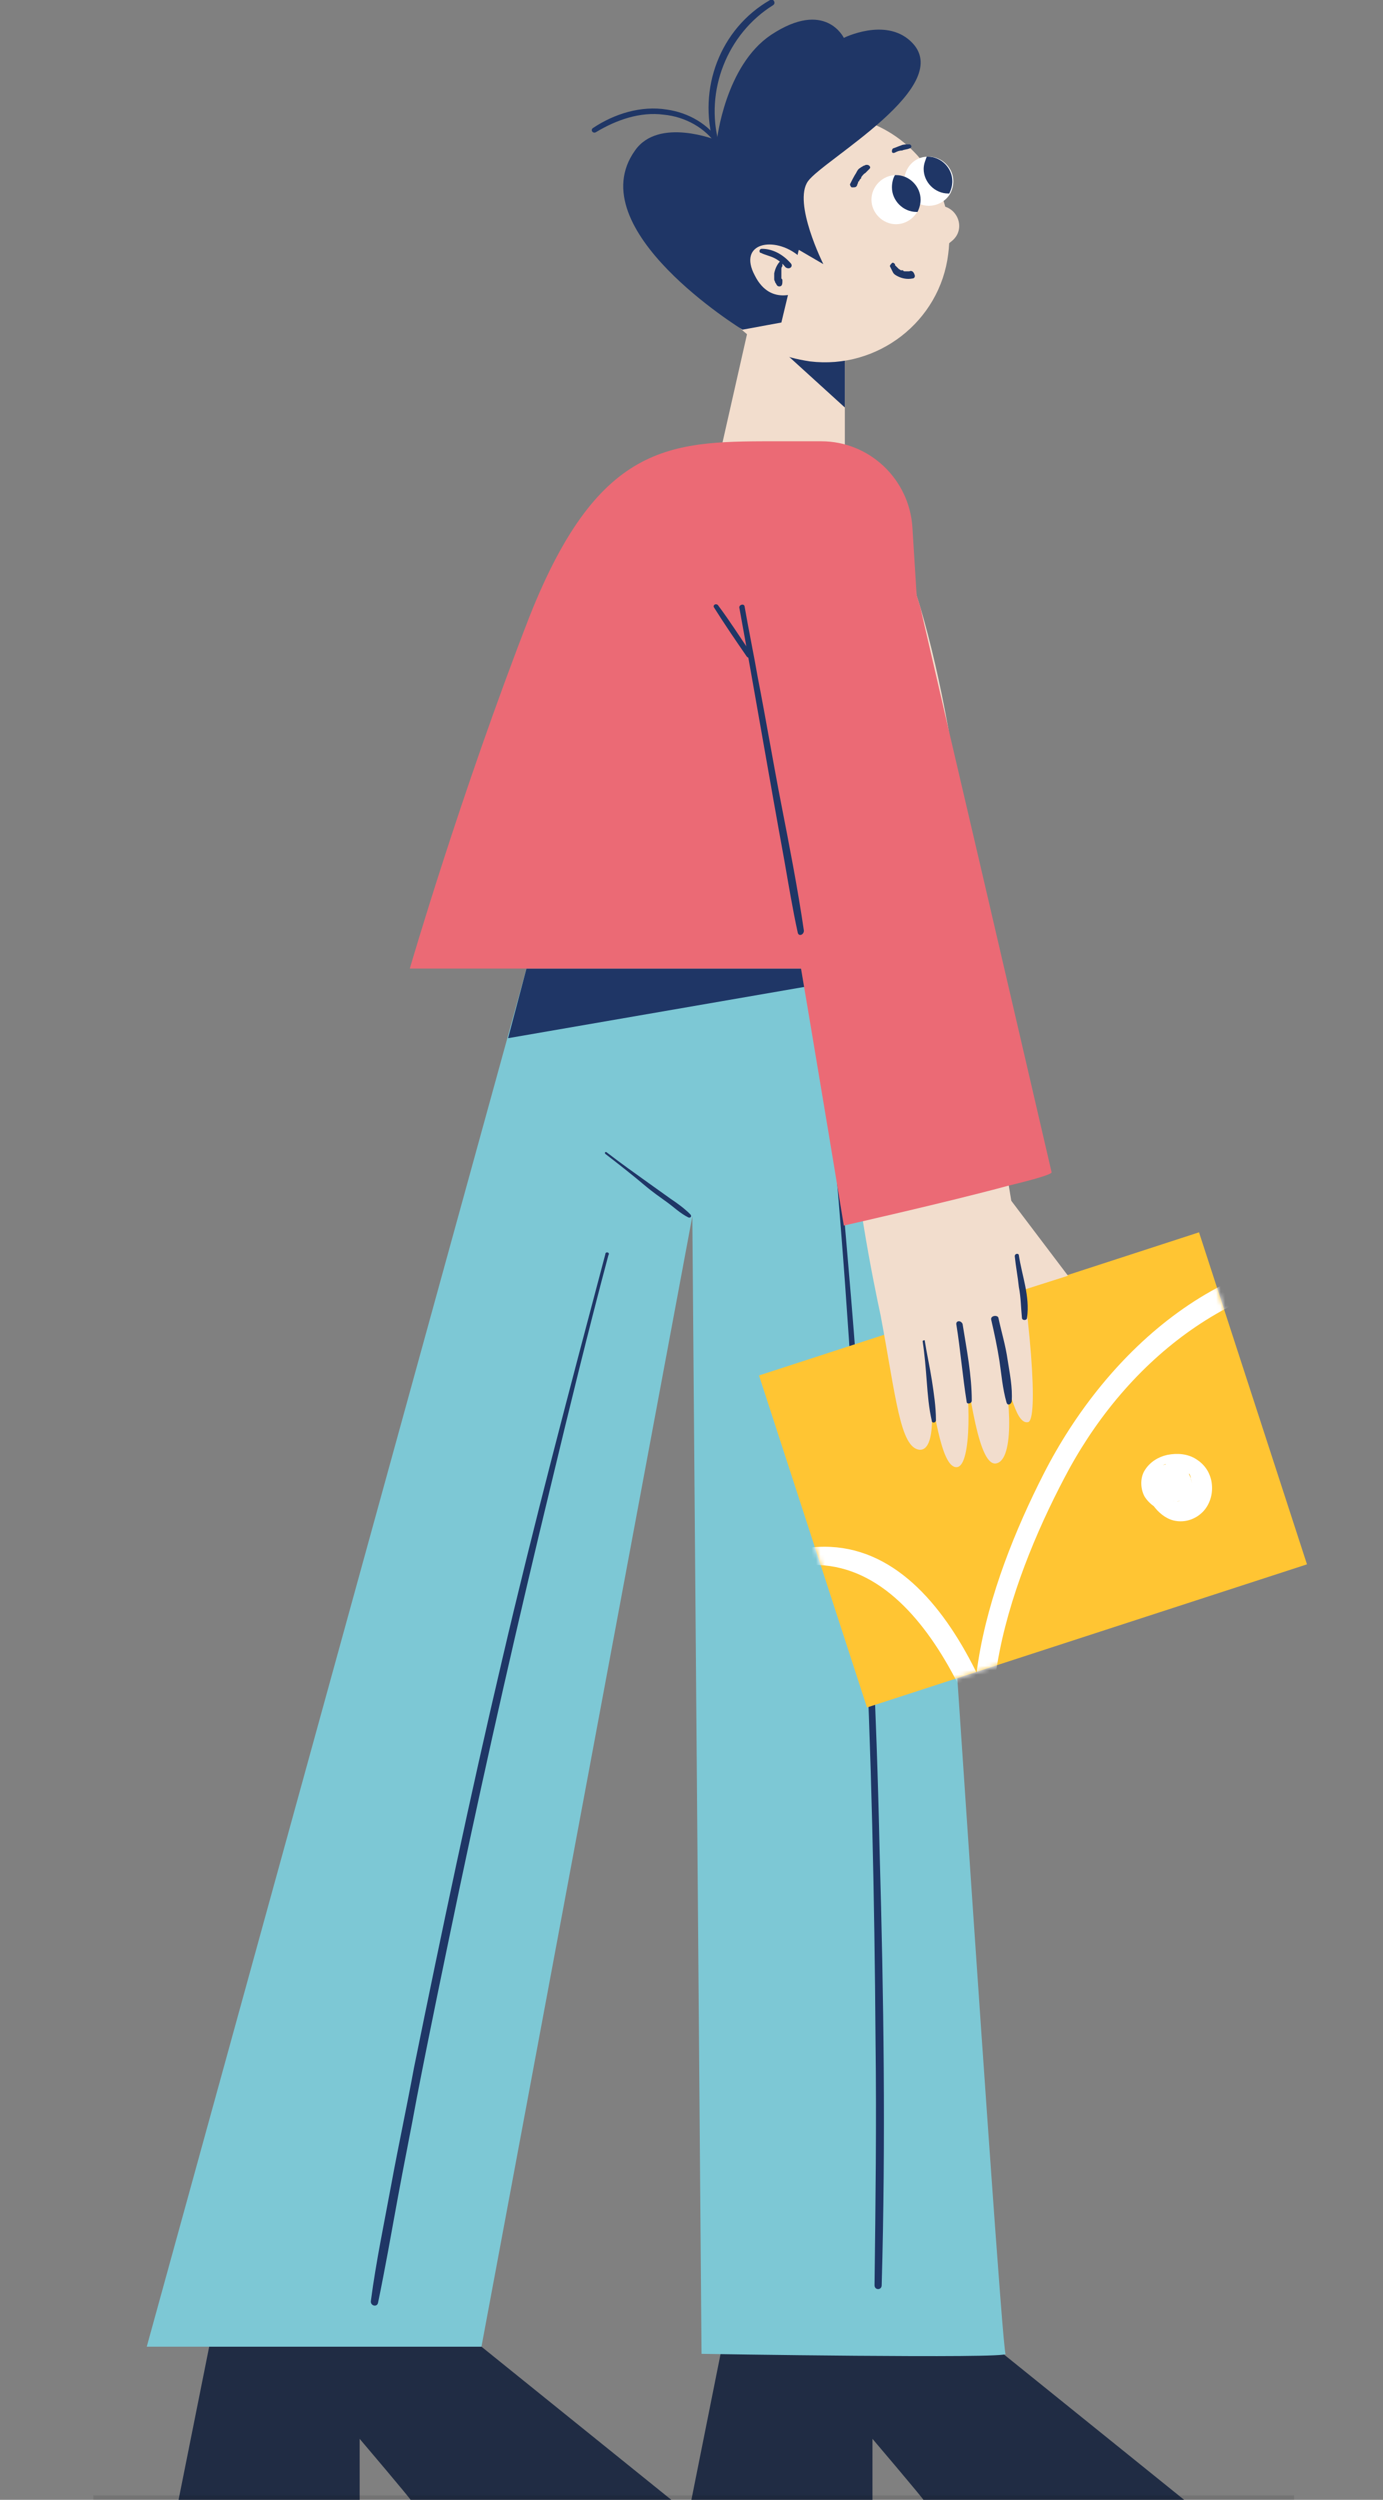 <svg width="311" height="562" viewBox="0 0 311 562" fill="none" xmlns="http://www.w3.org/2000/svg">
<rect x="0" y="0" width="311" height="562" fill="#808080" stroke="none"/>
<g clip-path="url(#clip0_53_650)">
<path d="M47.041 527.571L40.136 562.098H80.878V548.288C80.878 548.288 92.617 562.098 92.387 562.098C92.156 562.098 151.082 562.098 151.082 562.098L108.269 527.571H47.041Z" fill="#202C44"/>
<path d="M162.361 527.572L155.456 562.098H196.197V548.288C196.197 548.288 207.937 562.098 207.706 562.098C207.476 562.098 266.402 562.098 266.402 562.098L223.589 527.572H162.361Z" fill="#202C44"/>
<path d="M118.396 217.749L33 527.571H108.269L155.685 273.453L157.757 529.182C157.757 529.182 227.271 530.333 226.12 529.182C224.969 528.031 204.714 217.749 204.714 217.749H118.396Z" fill="#7DC8D5"/>
<path d="M204.714 217.749L114.253 233.402L118.397 217.749H204.714Z" fill="#1F3666"/>
<path d="M136.12 259.412C139.113 261.714 142.335 264.246 145.327 266.778C146.709 267.929 148.32 269.08 149.931 270.231C151.542 271.382 152.923 272.763 154.765 273.683C155.225 273.914 155.686 273.453 155.225 272.993C153.844 271.612 152.233 270.461 150.852 269.54C149.24 268.389 147.629 267.238 146.018 266.087C142.795 263.786 139.573 261.484 136.581 259.182C136.12 258.722 135.89 259.182 136.12 259.412Z" fill="#1F3666"/>
<path d="M188.141 264.707C190.903 296.932 192.744 329.387 194.355 361.842C195.967 394.068 196.657 426.523 196.887 458.978C197.118 477.162 196.887 495.346 196.657 513.761C196.657 514.912 198.269 514.912 198.269 513.761C199.189 481.305 198.729 448.85 197.808 416.395C197.118 383.94 195.506 351.715 193.435 319.489C192.284 301.305 190.673 283.121 189.061 264.937C189.061 264.016 188.141 264.016 188.141 264.707Z" fill="#1F3666"/>
<path d="M136.12 281.971C128.064 312.354 120.007 342.738 112.872 373.352C105.736 403.735 99.291 434.349 93.076 464.963C91.465 473.71 89.624 482.227 88.013 490.973C86.401 499.72 84.56 508.467 83.409 517.214C83.179 518.365 84.79 518.825 85.02 517.674C86.631 509.848 88.013 502.022 89.394 494.426C90.775 486.83 92.386 479.004 93.767 471.408C96.759 455.986 99.982 440.564 103.204 425.142C109.649 394.528 116.555 364.145 123.92 333.761C128.064 316.497 132.207 299.464 136.811 282.201C137.271 281.51 136.12 281.28 136.12 281.971Z" fill="#1F3666"/>
<path d="M168.576 72.506L161.44 104.041H189.982V76.65L168.576 72.506Z" fill="#F2DDCD"/>
<path d="M189.982 81.023L177.322 80.102L189.982 91.611V81.023Z" fill="#1F3666"/>
<path d="M157.988 50.179C156.376 62.379 163.052 73.657 173.64 78.721C176.172 80.102 179.164 80.793 182.157 81.253C197.348 83.095 211.389 72.276 213.231 57.084C214.842 44.885 208.167 33.606 197.809 28.542C195.047 27.161 192.284 26.471 189.062 26.01C186.76 25.78 184.228 25.78 182.157 26.01C179.625 26.241 177.093 27.161 174.561 28.082H174.33C165.584 31.995 159.139 40.281 157.988 50.179Z" fill="#F2DDCD"/>
<path d="M211.619 46.266C215.532 46.726 217.144 51.56 214.151 54.092L212.77 55.243L211.619 46.266Z" fill="#F2DDCD"/>
<path d="M179.625 56.163L185.149 59.386C185.149 59.386 178.244 45.575 181.696 40.741C185.149 35.907 215.533 19.104 204.714 9.207C198.96 3.913 189.753 8.516 189.753 8.516C189.753 8.516 185.609 -0.231 173.41 7.826C163.052 14.731 161.21 31.534 161.21 31.534C161.21 31.534 148.09 26.24 142.796 33.836C130.136 51.56 166.965 74.117 166.965 74.117L175.712 72.506L179.625 56.163Z" fill="#1F3666"/>
<path d="M161.67 32.225C158.448 20.485 163.512 7.595 173.87 1.15C174.56 0.69 173.87 -0.461 173.179 -0C161.901 6.445 156.837 20.025 160.519 32.455C160.75 33.376 161.901 32.915 161.67 32.225Z" fill="#1F3666"/>
<path d="M162.131 32.225C159.369 27.852 154.765 25.32 149.931 24.629C144.177 23.709 138.192 25.55 133.358 28.773C132.668 29.233 133.358 30.154 134.049 29.693C138.652 26.931 143.947 25.09 149.241 25.78C154.074 26.241 158.678 28.773 161.21 32.686C161.67 33.376 162.591 32.916 162.131 32.225Z" fill="#1F3666"/>
<path d="M179.624 57.544C174.1 52.941 165.813 54.552 169.726 61.918C173.409 69.284 180.085 65.37 180.085 65.37L179.624 57.544Z" fill="#F2DDCD"/>
<path d="M177.783 59.156C176.172 57.314 173.87 55.933 171.338 55.933C170.647 55.933 170.647 56.854 171.108 56.854C172.028 57.314 173.179 57.544 174.1 58.005C175.021 58.465 175.941 59.156 176.632 60.076C177.553 60.767 178.473 59.846 177.783 59.156Z" fill="#1F3666"/>
<path d="M175.481 58.695C174.79 59.386 174.33 60.307 174.1 61.458C174.1 61.918 174.1 62.378 174.1 62.839C174.1 63.069 174.33 63.299 174.33 63.529C174.56 63.759 174.56 63.989 174.79 64.22C175.021 64.45 175.481 64.45 175.711 64.22C175.941 63.989 175.941 63.529 175.941 63.299C175.941 63.299 175.941 63.299 175.941 63.069C175.941 62.839 175.941 62.839 175.711 62.608C175.711 62.608 175.711 62.608 175.711 62.378V62.148V61.918C175.711 61.918 175.711 61.918 175.711 61.688C175.711 61.458 175.711 61.227 175.711 60.997V60.767C175.711 60.767 175.711 60.767 175.711 60.537C175.711 60.307 175.711 60.076 175.941 59.846C175.941 59.846 175.941 59.846 175.941 59.616C175.941 59.616 175.941 59.616 175.941 59.386C175.941 59.386 175.941 59.156 176.172 59.156C176.402 58.925 176.402 58.465 176.172 58.235C176.172 58.465 175.711 58.465 175.481 58.695Z" fill="#1F3666"/>
<path d="M204.484 60.998C204.254 60.998 204.714 60.998 204.484 60.998C204.254 60.998 204.023 60.998 204.023 60.998H203.793C203.793 60.998 203.793 60.998 203.563 60.998C203.333 60.998 203.103 60.998 203.103 60.768C203.103 60.768 203.103 60.768 202.873 60.768C202.873 60.768 202.873 60.768 202.642 60.768C202.412 60.768 202.412 60.538 202.182 60.538L201.952 60.307L201.722 60.077C201.722 60.077 201.722 60.077 201.491 59.847L201.261 59.617C201.261 59.617 201.261 59.617 201.261 59.387C201.031 59.156 200.801 58.926 200.571 59.156C200.341 59.387 200.11 59.617 200.11 59.847C200.341 60.307 200.571 60.768 200.801 61.228C201.031 61.688 201.491 61.919 201.952 62.149C202.873 62.609 204.023 62.839 205.174 62.609C205.635 62.609 205.865 62.149 205.635 61.688C205.405 60.998 204.944 60.768 204.484 60.998Z" fill="#1F3666"/>
<path d="M203.333 40.742C203.333 43.734 205.865 46.267 208.857 46.267C210.929 46.267 212.771 45.116 213.691 43.504C214.152 42.584 214.382 41.663 214.382 40.742C214.382 37.75 211.85 35.218 208.857 35.218H208.627C205.635 35.218 203.333 37.75 203.333 40.742Z" fill="white"/>
<path d="M207.707 37.98C207.707 40.972 210.239 43.504 213.231 43.504H213.461C213.921 42.584 214.152 41.663 214.152 40.742C214.152 37.75 211.62 35.218 208.627 35.218H208.397C208.167 35.908 207.707 36.829 207.707 37.98Z" fill="#1F3666"/>
<path d="M195.968 44.885C195.968 47.877 198.5 50.409 201.492 50.409C204.484 50.409 207.016 47.877 207.016 44.885C207.016 41.893 204.484 39.361 201.492 39.361C198.5 39.361 195.968 41.893 195.968 44.885Z" fill="white"/>
<path d="M200.571 42.123C200.571 45.115 203.103 47.647 206.095 47.647H206.326C206.786 46.727 207.016 45.806 207.016 44.885C207.016 41.893 204.484 39.361 201.492 39.361H201.262C200.801 40.051 200.571 41.202 200.571 42.123Z" fill="#1F3666"/>
<path d="M192.745 41.663C192.745 41.433 192.975 41.203 192.975 40.972C192.975 40.972 192.975 40.742 193.205 40.742C193.205 40.512 193.436 40.282 193.436 40.282L193.666 40.052C193.666 40.052 193.666 40.052 193.666 39.821C193.896 39.591 194.126 39.131 194.586 38.901C194.817 38.67 195.277 38.21 195.507 37.98C195.737 37.75 195.737 37.52 195.507 37.289C195.277 37.059 195.047 37.059 194.817 37.059C194.586 37.059 194.356 37.289 194.126 37.289C193.896 37.52 193.666 37.52 193.436 37.75C192.975 37.98 192.745 38.44 192.515 38.901C192.055 39.591 191.594 40.512 191.134 41.433C191.134 41.663 191.364 42.123 191.594 42.123C192.285 42.123 192.515 42.123 192.745 41.663Z" fill="#1F3666"/>
<path d="M201.262 34.297C201.722 34.067 202.182 33.837 202.873 33.837C203.333 33.606 204.024 33.606 204.484 33.376C204.714 33.376 204.945 33.146 204.945 32.916C204.945 32.686 204.714 32.455 204.484 32.455C203.794 32.455 203.103 32.455 202.643 32.686C201.952 32.916 201.492 33.146 200.801 33.376C200.571 33.606 200.571 33.837 200.571 34.067C200.571 34.297 200.801 34.527 201.262 34.297Z" fill="#1F3666"/>
<path d="M175.941 99.207C151.542 99.207 134.969 98.517 119.087 138.568C103.435 178.849 92.156 217.749 92.156 217.749H211.389L205.174 118.542C204.483 107.724 195.506 99.207 184.688 99.207H175.941Z" fill="#EB6A75"/>
<path d="M293.905 351.689L269.628 277.044L170.685 309.224L194.962 383.869L293.905 351.689Z" fill="#FFC533"/>
<path d="M231.185 319.719C228.192 320.41 226.581 310.282 224.74 304.527C227.041 311.663 228.422 327.545 224.279 328.926C219.906 330.538 218.064 311.433 216.683 306.139C218.064 311.893 218.755 329.847 215.072 329.847C211.389 329.847 210.008 315.116 208.397 309.591C209.778 314.655 210.699 326.164 206.786 325.934C202.412 325.474 201.492 314.195 198.039 295.781C197.348 292.558 195.737 284.962 194.126 275.064C186.76 229.719 167.195 132.353 167.195 132.353C165.123 114.86 173.41 107.954 186.53 106.343C193.665 105.422 201.031 117.161 207.016 136.727C209.318 144.553 211.389 153.53 213.231 163.658C215.072 174.246 216.683 185.755 217.604 198.184C219.445 220.282 223.128 244.911 226.811 266.318C232.105 297.622 233.486 319.259 231.185 319.719Z" fill="#F2DDCD"/>
<path d="M227.272 269.77L240.162 286.804L230.034 290.026L227.272 269.77Z" fill="#F2DDCD"/>
<path d="M207.476 301.536C207.936 304.528 208.167 307.52 208.397 310.513C208.627 313.505 208.857 316.497 209.548 319.49C209.548 319.95 210.468 319.95 210.468 319.259C210.468 316.267 210.008 313.275 209.548 310.282C209.087 307.29 208.397 304.298 207.936 301.305C207.936 301.305 207.476 301.305 207.476 301.536Z" fill="#1F3666"/>
<path d="M215.072 297.853C215.993 303.608 216.453 309.362 217.374 315.117C217.374 315.807 218.525 315.577 218.525 314.886C218.525 309.132 217.374 303.377 216.453 297.623C215.993 296.702 214.842 296.932 215.072 297.853Z" fill="#1F3666"/>
<path d="M222.898 296.702C223.589 299.694 224.279 302.917 224.74 305.909C225.2 308.901 225.43 312.124 226.351 315.346C226.581 316.037 227.272 315.807 227.502 315.116C227.732 311.894 227.041 308.671 226.581 305.679C226.121 302.456 225.2 299.464 224.509 296.241C224.279 295.551 222.668 295.781 222.898 296.702Z" fill="#1F3666"/>
<path d="M228.192 282.43C228.422 284.732 228.883 287.034 229.113 289.336C229.573 291.638 229.573 293.939 229.804 296.241C229.804 296.932 230.954 296.932 230.954 296.241C231.645 291.407 229.804 286.804 229.113 282.2C229.113 281.74 228.192 281.74 228.192 282.43Z" fill="#1F3666"/>
<path d="M236.479 263.555C236.479 264.015 232.566 265.166 226.811 266.547C213.231 270.23 189.752 275.524 189.752 275.524C182.387 230.179 161.44 107.724 161.44 107.724L196.427 103.58C196.427 103.58 201.031 117.161 207.016 136.726C207.246 137.877 209.778 148.695 213.231 163.657C221.977 200.946 236.249 262.634 236.479 263.555Z" fill="#EB6A75"/>
<path d="M166.274 136.726C169.726 155.601 172.949 174.706 176.401 193.581C177.322 198.875 178.243 204.399 179.394 209.693C179.624 210.614 180.775 210.154 180.775 209.233C179.394 199.796 177.552 190.358 175.711 180.921C173.87 171.483 172.258 161.816 170.417 152.379C169.496 147.084 168.345 141.56 167.425 136.266C167.194 135.576 166.043 136.036 166.274 136.726Z" fill="#1F3666"/>
<path d="M169.036 147.084C166.504 143.401 164.202 139.719 161.44 136.036C160.98 135.575 160.289 136.036 160.519 136.496C162.821 140.179 165.353 143.862 167.885 147.545C168.345 148.235 169.496 147.775 169.036 147.084Z" fill="#1F3666"/>
<mask id="mask0_53_650" style="mask-type:luminance" maskUnits="userSpaceOnUse" x="170" y="277" width="124" height="107">
<path d="M293.905 351.689L269.628 277.044L170.685 309.224L194.962 383.869L293.905 351.689Z" fill="white"/>
</mask>
<g mask="url(#mask0_53_650)">
<path d="M178.704 352.175C208.397 347.341 222.898 392.686 227.962 414.553C229.113 413.863 230.264 413.172 231.415 412.482C213.691 390.154 228.422 352.405 240.392 330.308C254.663 304.297 279.292 285.653 309.446 285.653C311.977 285.653 311.747 281.97 309.446 281.97C276.07 278.978 248.908 303.377 234.637 331.458C222.438 355.397 209.778 391.765 228.422 415.474C229.803 417.315 232.335 415.244 231.875 413.402C226.811 388.773 211.389 340.205 177.783 348.722C175.481 349.412 176.402 352.635 178.704 352.175Z" fill="white"/>
<path d="M259.267 331.228C257.886 333.07 257.886 336.292 259.267 338.364C260.417 339.975 262.029 341.356 263.87 341.817C266.632 342.507 269.394 341.356 271.006 339.285C272.387 337.443 272.847 335.141 272.387 332.84C271.926 330.768 270.776 329.157 268.934 328.006C267.093 326.855 264.791 326.625 262.489 327.085C260.417 327.545 258.576 328.696 257.425 330.538C256.274 332.379 256.504 334.911 257.425 336.522C258.346 337.903 259.497 338.824 261.108 339.515C263.18 340.205 266.402 339.054 267.323 336.983C268.244 334.911 268.474 332.84 266.862 330.998C265.481 329.157 262.949 328.696 260.878 329.617C261.338 329.387 261.568 329.387 262.029 329.157C262.489 329.157 262.949 329.157 263.18 328.926C263.18 328.926 263.18 328.926 262.949 328.926C263.41 328.926 263.87 329.157 264.331 329.157C264.791 329.387 265.251 329.387 265.481 329.617C265.942 329.847 266.172 330.077 266.632 330.538C267.093 331.228 267.553 332.149 268.013 332.84C267.553 331.919 267.323 330.998 266.632 330.308C265.942 329.617 265.021 329.157 264.1 328.926C264.561 329.157 265.021 329.387 265.481 329.387C265.481 329.387 265.481 329.387 265.251 329.387C265.712 329.617 265.942 329.847 266.402 330.308C266.402 330.308 266.402 330.308 266.402 330.077C266.632 330.538 266.862 330.768 267.323 331.228C267.323 331.228 267.323 331.228 267.323 330.998C267.553 331.458 267.783 331.919 267.783 332.379C267.783 332.379 267.783 332.379 267.783 332.149C267.783 332.609 268.013 333.07 268.013 333.53C268.013 333.53 268.013 333.53 268.013 333.3C268.013 333.76 267.783 334.221 267.783 334.681C267.783 334.681 267.783 334.681 267.783 334.451C267.553 334.911 267.323 335.372 267.323 335.832C267.323 335.832 267.323 335.832 267.323 335.602C267.093 336.062 266.862 336.292 266.402 336.753C265.942 336.983 265.712 337.213 265.251 337.673C265.481 337.443 265.712 337.443 265.942 337.213C265.481 337.443 265.021 337.673 264.561 337.673C264.791 337.443 265.251 337.443 265.481 337.443C265.021 337.443 264.561 337.673 264.1 337.673C264.331 337.673 264.561 337.673 265.021 337.673C264.561 337.673 264.1 337.443 263.64 337.443C263.87 337.443 264.1 337.443 264.331 337.673C263.87 337.443 263.41 337.213 262.949 337.213C263.18 337.213 263.41 337.443 263.41 337.443C262.949 337.213 262.719 336.983 262.259 336.522C262.489 336.753 262.489 336.753 262.719 336.983C262.489 336.522 262.259 336.292 261.799 335.832C261.799 336.062 262.029 336.062 262.029 336.292C261.799 335.832 261.568 335.372 261.568 334.911C261.568 335.141 261.799 335.372 261.799 335.602C261.799 335.141 261.568 334.681 261.568 334.221C261.568 334.451 261.568 334.451 261.568 334.681C261.568 334.221 261.799 333.76 261.799 333.3C261.799 333.53 261.799 333.76 261.568 333.99C261.799 333.53 262.029 333.07 262.029 332.609C262.029 332.84 261.799 332.84 261.799 333.07C262.029 332.609 262.259 332.379 262.719 331.919L262.489 332.149C262.949 331.919 263.18 331.689 263.64 331.228C263.41 331.228 263.41 331.458 263.18 331.458C263.64 331.228 264.1 330.998 264.561 330.998H264.331C264.791 330.998 265.251 330.768 265.712 330.768H265.481C265.942 330.768 266.402 330.998 266.862 330.998H266.632C267.093 331.228 267.553 331.458 268.013 331.458C267.783 331.458 267.783 331.228 267.553 331.228C268.013 331.458 268.244 331.689 268.704 332.149C268.474 332.149 268.474 331.919 268.244 331.689C268.474 332.149 268.704 332.379 269.164 332.84C269.164 332.609 268.934 332.609 268.934 332.379C269.164 332.84 269.394 333.3 269.394 333.76C269.394 333.53 269.394 333.53 269.164 333.3C269.164 333.76 269.394 334.221 269.394 334.681V334.451C269.394 334.911 269.164 335.372 269.164 335.832V335.602C268.934 336.062 268.704 336.522 268.704 336.983C268.704 336.983 268.704 336.753 268.934 336.753C269.625 335.602 269.855 333.76 269.394 332.609C268.934 331.228 268.013 329.847 266.862 329.387C265.481 328.696 264.1 328.466 262.719 328.926C262.259 329.157 261.799 329.387 261.338 329.387C260.417 329.617 259.727 330.308 259.267 331.228Z" fill="white"/>
</g>
<line x1="21" y1="561.5" x2="291" y2="561.5" stroke="black" stroke-opacity="0.1"/>
</g>
<defs>
<clipPath id="clip0_53_650">
<rect width="311" height="562" fill="white"/>
</clipPath>
</defs>
</svg>
